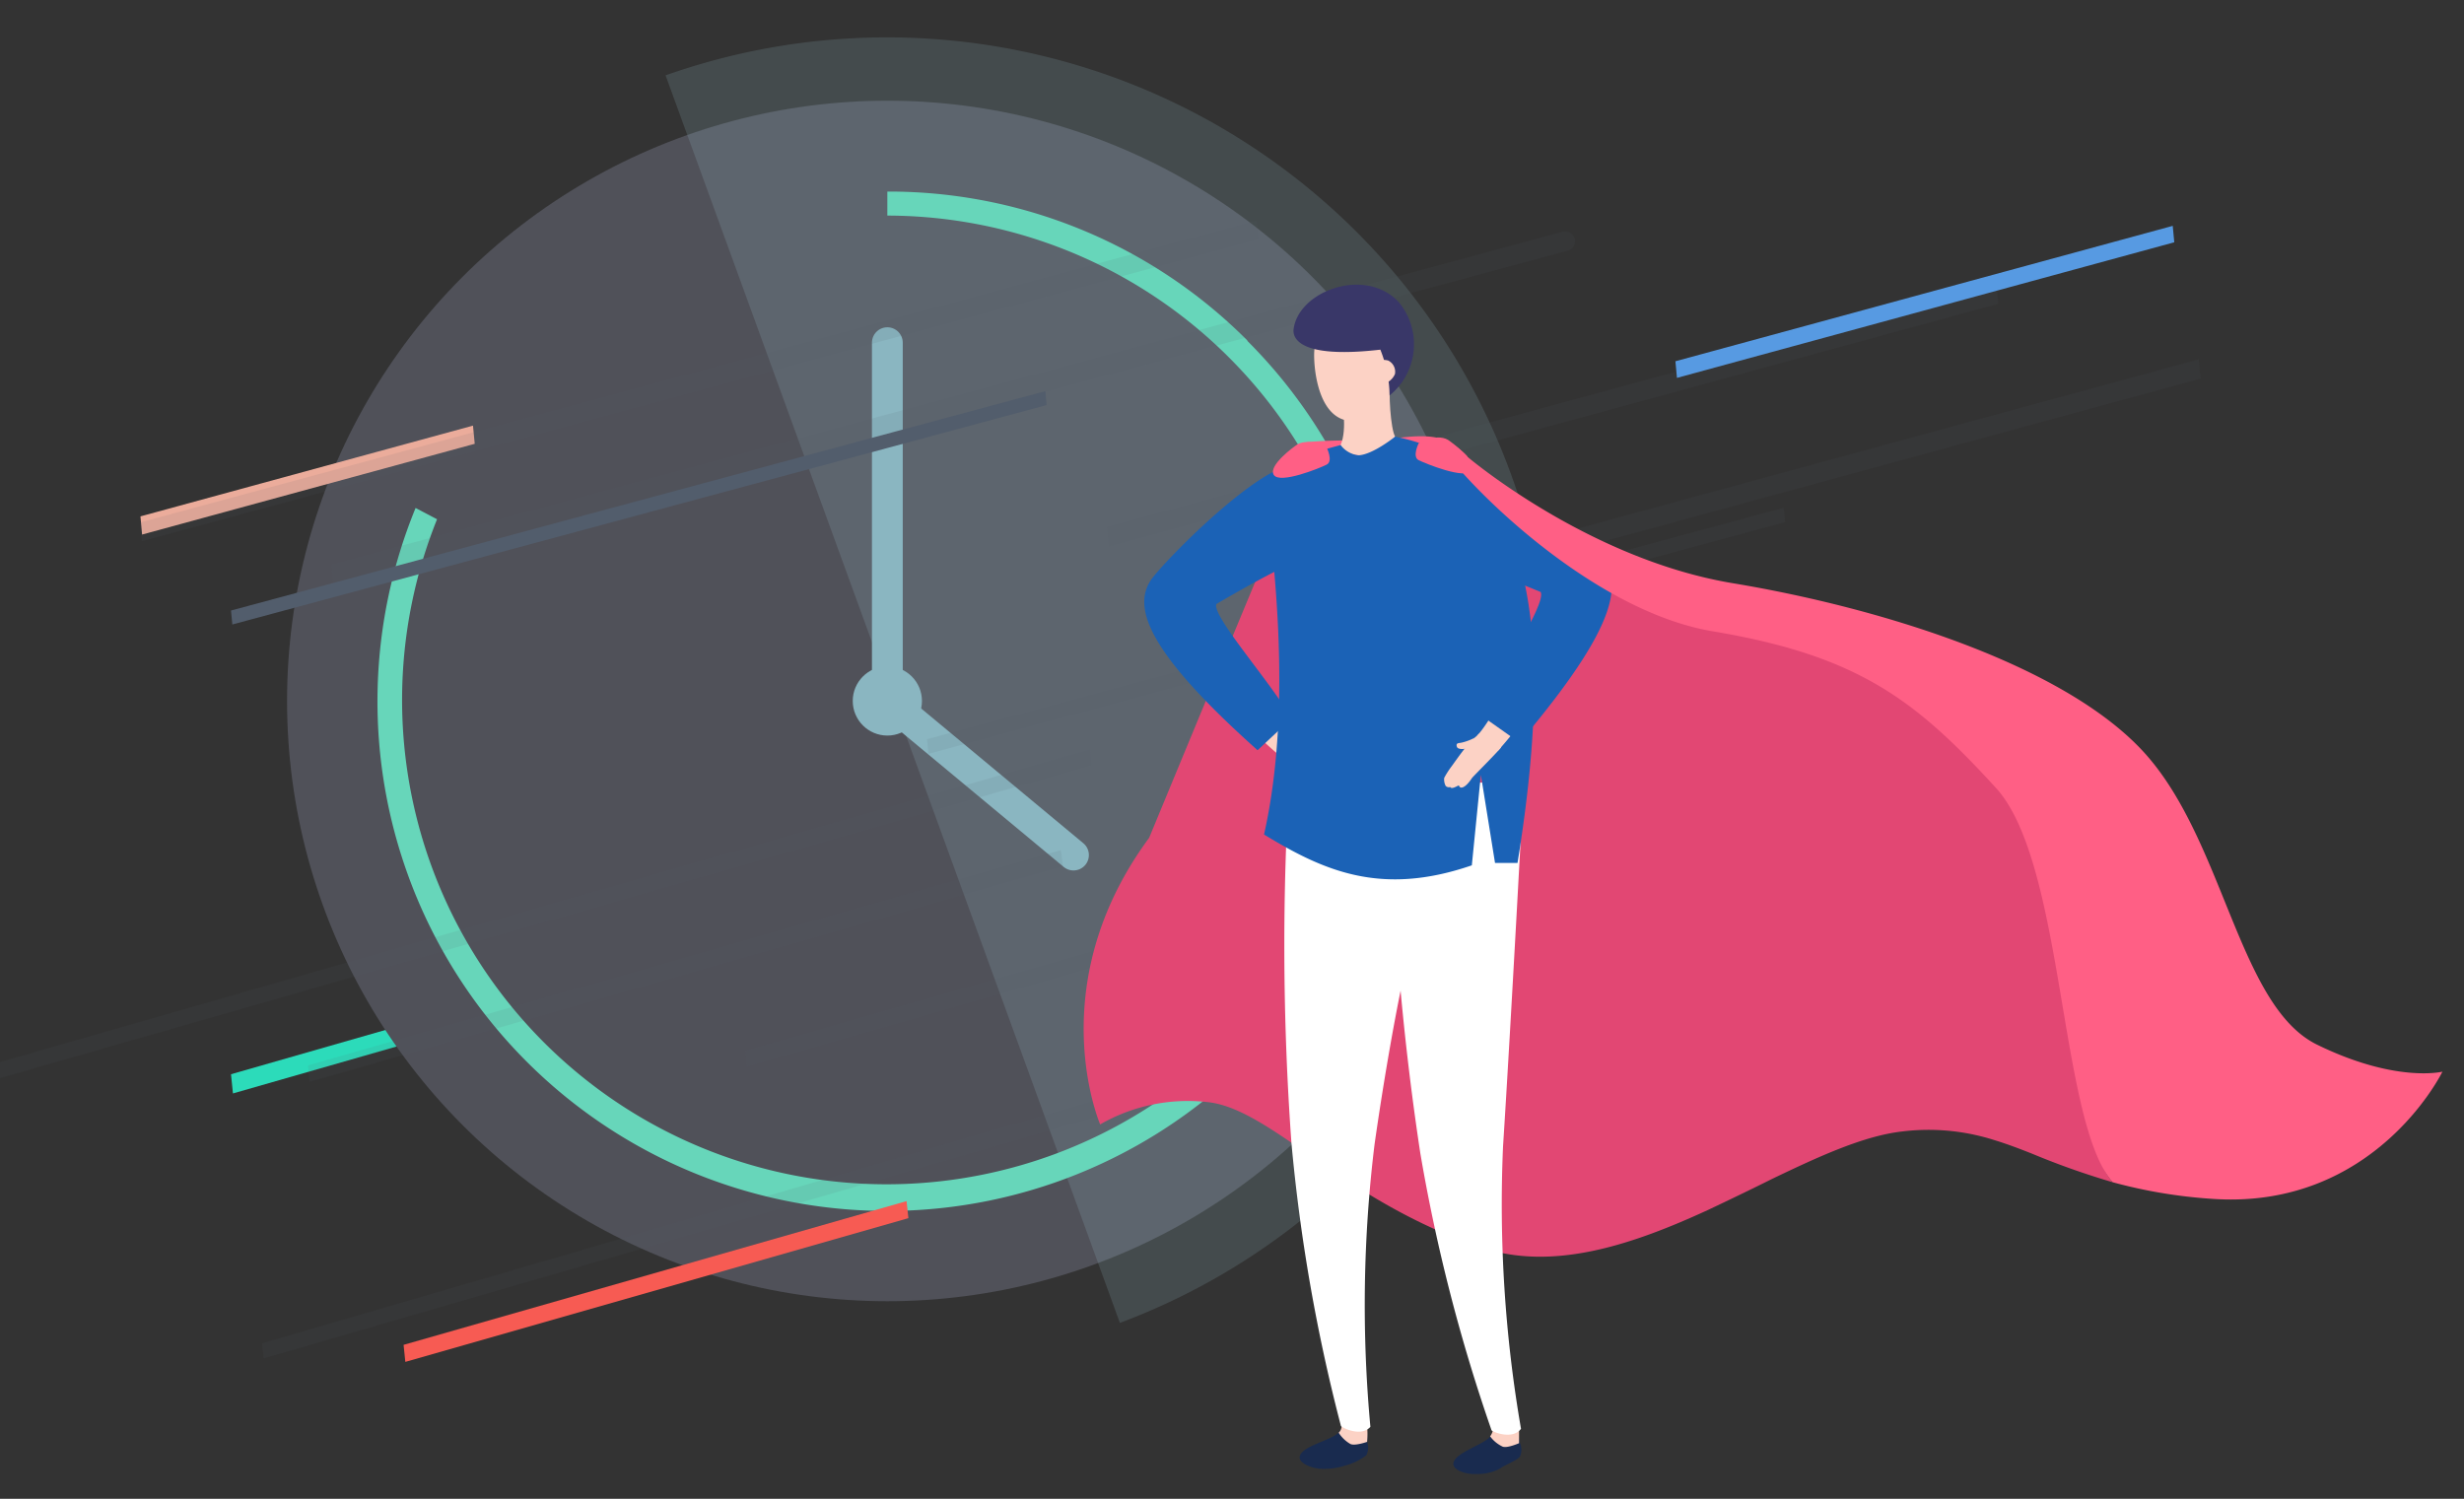 <?xml version="1.0" encoding="UTF-8"?> <svg xmlns="http://www.w3.org/2000/svg" xmlns:xlink="http://www.w3.org/1999/xlink" id="Layer_1" data-name="Layer 1" viewBox="0 0 240 146"><rect x="0" y="0" width="240" height="146" fill="#333333" stroke="none"/><defs><style>.cls-1,.cls-7{fill:none;}.cls-2{fill:#2cdbba;}.cls-10,.cls-11,.cls-12,.cls-2,.cls-8,.cls-9{fill-rule:evenodd;}.cls-3{fill:#505159;}.cls-4{fill:#aad6e2;opacity:0.15;}.cls-5{fill:#8ab6c1;}.cls-6{fill:#67d6ba;}.cls-7{stroke:#8ab6c1;stroke-linecap:round;stroke-linejoin:round;stroke-width:3px;}.cls-12,.cls-8{fill:#525d6c;}.cls-8{opacity:0.1;isolation:isolate;}.cls-9{fill:#ebac9b;}.cls-10{fill:#579ae2;}.cls-11{fill:#f75b53;}.cls-13{clip-path:url(#clip-path);}.cls-14{clip-path:url(#clip-path-2);}.cls-15{clip-path:url(#clip-path-3);}.cls-16{fill:#ff5f85;}.cls-17{fill:#e24773;}.cls-18{fill:#fcd2c5;}.cls-19{fill:#1b62b6;}.cls-20{fill:#192b4f;}.cls-21{fill:#fff;}.cls-22{fill:#393768;}</style><clipPath id="clip-path"><path class="cls-1" d="M403.08-148.92a.94.94,0,0,0-.94.93.94.94,0,0,0,.94.94A.94.94,0,0,0,404-148,.94.94,0,0,0,403.08-148.92Zm0,3.73a2.82,2.82,0,0,1-2.83-2.8,2.81,2.81,0,0,1,2.83-2.79,2.81,2.81,0,0,1,2.83,2.79A2.82,2.82,0,0,1,403.08-145.19Z"></path></clipPath><clipPath id="clip-path-2"><path class="cls-1" d="M408.74-139.6a.94.94,0,0,0-.94.93.94.94,0,0,0,.94.93,1,1,0,0,0,.95-.93A1,1,0,0,0,408.74-139.6Zm0,3.73a2.82,2.82,0,0,1-2.83-2.8,2.81,2.81,0,0,1,2.83-2.79,2.81,2.81,0,0,1,2.83,2.79A2.82,2.82,0,0,1,408.74-135.87Z"></path></clipPath><clipPath id="clip-path-3"><path class="cls-1" d="M401.19-135.87a1,1,0,0,1-.55-.18.93.93,0,0,1-.22-1.3l9.44-13a1,1,0,0,1,1.32-.22.92.92,0,0,1,.22,1.3l-9.44,13A.94.94,0,0,1,401.19-135.87Z"></path></clipPath></defs><path id="Path_441" data-name="Path 441" class="cls-2" d="M22.69,106.51,89.86,87.25l-.2-1.86L22.5,104.64Z"></path><circle class="cls-3" cx="86.43" cy="68.28" r="58.47"></circle><path class="cls-4" d="M151.08,68.28a64.66,64.66,0,0,1-42,60.58L64.83,7.34a64.69,64.69,0,0,1,86.25,60.94Z"></path><circle class="cls-5" cx="86.43" cy="68.28" r="3.37"></circle><path class="cls-6" d="M121.52,33.19A49.29,49.29,0,0,0,86.43,18.66V21A47.18,47.18,0,1,1,42.57,50.58l-2.09-1.1a49.64,49.64,0,1,0,81-16.29Z"></path><line class="cls-7" x1="86.43" y1="68.28" x2="86.43" y2="33.38"></line><line class="cls-7" x1="86.93" y1="68.64" x2="104.56" y2="83.29"></line><path id="Path_440" data-name="Path 440" class="cls-8" d="M103.33,82.8,30,103.78l.17,1.6,73.37-21Z"></path><path id="Path_442" data-name="Path 442" class="cls-8" d="M72.74,103.89,179.59,73.25l-.16-1.53L72.58,102.36Z"></path><path id="Path_442-2" data-name="Path 442" class="cls-8" d="M-.53,105.17,106.32,74.54,106.16,73-.69,103.65Z"></path><path id="Path_443" data-name="Path 443" class="cls-8" d="M25.68,132.32,138.89,99.47l-.17-1.62-113.2,33Z"></path><path id="Path_444" data-name="Path 444" class="cls-8" d="M108,53.23l86.64-23.64-.17-1.9L107.82,51.32Z"></path><path id="Path_444-2" data-name="Path 444" class="cls-8" d="M127.7,60.51l86.64-23.63L214.17,35,127.53,58.61Z"></path><path id="Path_445" data-name="Path 445" class="cls-9" d="M13.84,52.07l32.4-8.84-.17-1.77L13.68,50.3Z"></path><path id="Path_446" data-name="Path 446" class="cls-10" d="M163.34,36.81,211.78,23.6,211.63,22,163.19,35.19Z"></path><path id="Path_447" data-name="Path 447" class="cls-11" d="M39.48,132.66l49-14L88.3,117,39.31,131Z"></path><path id="Path_448" data-name="Path 448" class="cls-8" d="M32.46,56.91l120.26-32.5a.94.94,0,0,0,.69-1h0a.94.94,0,0,0-1-.85l-.16,0L32.29,55Z"></path><path id="Path_449" data-name="Path 449" class="cls-8" d="M13.81,52.72,122.57,23.31l-.17-1.83L13.64,50.89Z"></path><path id="Path_449-2" data-name="Path 449" class="cls-8" d="M90.43,73.43l83.44-22.57-.13-1.4L90.3,72Z"></path><path id="Path_450" data-name="Path 450" class="cls-12" d="M22.63,60.83l79.31-21.37-.12-1.36L22.5,59.47Z"></path><path class="cls-16" d="M134.57,58.22s-5.44-3.12-10.48-5.94c4.44-10.67,3-9.14,3.18-9.22a51.3,51.3,0,0,1,6-.12c1.79,0,5-.85,7.08-.2a6.73,6.73,0,0,1,2.58,1.72Z"></path><path class="cls-17" d="M205.78,115.16a75.92,75.92,0,0,1-7.85-2.78c-1.24-.49-2.42-.94-3.63-1.31a21.08,21.08,0,0,0-9.06-.85c-3.71.43-8,2.39-12.64,4.62h0c-2,1-4.08,2-6.19,3-7.3,3.36-15,6-22,3.72l-1.36-.48c-12.78-4.68-19.51-13.21-25.56-13.74a17.08,17.08,0,0,0-10.33,2.19S101.31,96,111.93,81.61c0,0,6.46-15.63,12.16-29.33,5,2.82,10.48,5.94,10.48,5.94s-1.21-22.72,8.77-12.4c8,8.3,28.66,12.29,38.17,18.28,6.72,4.23,17.68,15.12,20.93,18.66C209.14,90.09,200.54,109.24,205.78,115.16Z"></path><path class="cls-18" d="M128.05,72.33c.27,0,.58,0,.51.32s-1.07.35-1.28.25c-.45-.39-.22-.65-.69-1A4.93,4.93,0,0,0,128.05,72.33Z"></path><path class="cls-18" d="M126.24,71.7a13.58,13.58,0,0,1,1.39,1.07c.53.46,1.6,1.61,1.67,1.69a8.23,8.23,0,0,1,.9,1,1.34,1.34,0,0,1,0,.79.41.41,0,0,1-.42.17c-.11.32-.85-.11-.86,0,0,.34-.53.4-1.35-.53,0,0-2.5-1.93-3.23-2.59A12.49,12.49,0,0,1,126.24,71.7Z"></path><path class="cls-18" d="M115.53,57.77a1.83,1.83,0,0,1,.45.34c2,2.22,8,11.71,10.41,13.69a10.32,10.32,0,0,0-1.79,1.77c-4-3.34-12.9-12.76-12.06-14.65A2,2,0,0,1,115.53,57.77Z"></path><path class="cls-18" d="M130.62,51.4c-2.16,1.72-10.34,5.25-13.93,7.69-4.41,3-4.92-1.15-3.88-2.48,2.74-3.52,11.94-11.88,13.91-10.65C127.57,46.49,131,51.09,130.62,51.4Z"></path><path class="cls-19" d="M131.28,51.29a.77.77,0,0,1-.27.6,49.63,49.63,0,0,1-6.53,3.63c-2.79,1.42-5.75,3.17-6,3.32C118,60,124,66.71,125.78,70l-3.29,3.08c-11-9.83-12.34-14.18-10.15-16.9s12-12.44,14.71-10.76C128,46,131.25,50.24,131.28,51.29Z"></path><path class="cls-20" d="M147.84,139.76l-2-.93s-.37.66-.67,1.08c-.6.83-3.69,1.64-3.61,2.74.05.56,1.26,1,2.21.93a4.61,4.61,0,0,0,2.28-.5c.6-.43,1.79-.85,2-1.21a1.59,1.59,0,0,0,0-1.29C148,140,147.84,139.76,147.84,139.76Z"></path><path class="cls-18" d="M145.4,138.74a1.39,1.39,0,0,1-.26,1.17,3.21,3.21,0,0,0,1.21,1c.43.19,1.61-.33,1.61-.33,0-.62,0-1.55,0-1.55Z"></path><path class="cls-21" d="M148.44,75.85c-4.65.68-11.49.52-13.1,0a267.72,267.72,0,0,0,3,36.47,167.84,167.84,0,0,0,6.94,27c0,.1,2,1,2.87-.14a128.48,128.48,0,0,1-1.75-27.51C147.16,99.94,148.44,75.85,148.44,75.85Z"></path><path class="cls-20" d="M133.1,139.62l-1.95-1.09s-.42.63-.76,1c-.65.78-3.8,1.35-3.8,2.45,0,.56,1.17,1.06,2.13,1.1a6.83,6.83,0,0,0,2.3-.32,5.76,5.76,0,0,0,2.06-1,1.58,1.58,0,0,0,.08-1.29C133.26,139.83,133.1,139.62,133.1,139.62Z"></path><path class="cls-18" d="M130.59,138.47a.94.94,0,0,1-.2,1.09,3.35,3.35,0,0,0,1.13,1.09c.42.23,1.64-.2,1.64-.2a8.25,8.25,0,0,0,0-1.51Z"></path><path class="cls-21" d="M125.65,74.89a267.62,267.62,0,0,0,.14,36.45,170.06,170.06,0,0,0,4.82,27.56c0,.11,1.92,1.14,2.87.09a128.75,128.75,0,0,1,.41-27.56c1.65-11.55,3.9-22.51,4.82-23.23V76C134,76.27,127.21,75.57,125.65,74.89Z"></path><path class="cls-18" d="M130.7,38.71c0,.26.56,3.12-.12,4.62.22,1.42,4.15,1.56,5.31-.8-.43-.7-.68-4.34-.45-5.64C135.11,37.12,131.66,38.88,130.7,38.71Z"></path><path class="cls-18" d="M132.05,32.08c-1.77-.18-3.51.17-4,1.84-.16.59-.08,6,2.79,6.95,1.21.39,3.63-1.63,3.78-3,0,0,.2-1.94.2-2A3.24,3.24,0,0,0,132.05,32.08Z"></path><path class="cls-19" d="M139.83,43.72a22.75,22.75,0,0,0-3.94-1.19s-2.17,1.76-3.57,1.82a2.52,2.52,0,0,1-1.74-1s-3.47.93-4.11,1.27c-2.48,1.33-2.74,3.74-2.8,5.67-.07,2.13,2.48,17.59-.55,31,5.7,3.46,11.3,6.08,20.24,3l.88-8.82,1.38,8.59c.57,0,1.75,0,2.19,0C151.93,58.67,147.79,48.45,139.83,43.72Z"></path><path class="cls-22" d="M136.26,29.45c-3.23-3.51-9.77-1.14-10.26,2.61-.11.83.48,2.92,8.45,2a12.48,12.48,0,0,1,.9,4.46A6.42,6.42,0,0,0,136.26,29.45Z"></path><path class="cls-18" d="M135.21,35.12a1.54,1.54,0,0,0-.84,0c0,.67.13,1.78.19,2.32a1.7,1.7,0,0,0,1.31-1A1.21,1.21,0,0,0,135.21,35.12Z"></path><path class="cls-18" d="M142.36,72.34c-.27.06-.57,0-.46.39s1.1.19,1.3.07c.39-.45.13-.68.55-1A5.17,5.17,0,0,1,142.36,72.34Z"></path><path class="cls-18" d="M144.07,71.47a13.1,13.1,0,0,0-1.23,1.24c-.46.53-1.36,1.82-1.43,1.91a8.79,8.79,0,0,0-.74,1.15,1.34,1.34,0,0,0,.14.78.41.41,0,0,0,.44.11c.16.3.84-.22.86-.14.08.34.57.32,1.25-.71,0-.06,2.22-2.25,2.85-3A12.41,12.41,0,0,0,144.07,71.47Z"></path><path class="cls-18" d="M152.76,56.19a2.11,2.11,0,0,0-.39.41c-1.68,2.47-6.29,12.69-8.44,15a10,10,0,0,1,2,1.5c3.47-3.85,11-14.4,9.94-16.16A2,2,0,0,0,152.76,56.19Z"></path><path class="cls-18" d="M136.94,52c2.38,1.4,11,3.78,14.86,5.71,4.77,2.36,4.71-1.82,3.5-3-3.2-3.11-13.46-10.13-15.24-8.64C139.29,46.68,136.51,51.71,136.94,52Z"></path><path class="cls-19" d="M136.28,51.94a.73.73,0,0,0,.34.56,51.32,51.32,0,0,0,7,2.7c3,1,6.13,2.35,6.44,2.46.64,1.11-4.41,8.56-5.74,12.07l3.68,2.6c9.54-11.25,10.28-15.74,7.73-18.13-2.61-2.54-13.61-10.67-16-8.65C138.85,46.23,136.16,50.9,136.28,51.94Z"></path><path class="cls-16" d="M126.15,43.44s-2.67,1.9-2.08,2.82,4.48-.66,5.15-1,0-1.67,0-1.67S127.28,42.5,126.15,43.44Z"></path><path class="cls-16" d="M141.26,43s2.67,1.91,2.08,2.83-4.47-.67-5.15-1,0-1.67,0-1.67S140.13,42.05,141.26,43Z"></path><path class="cls-16" d="M237.9,104.39s-6.56,13.48-22.41,12.39a48.77,48.77,0,0,1-9.71-1.62c-5.24-5.92-4.66-31.07-11.37-38.41-7.83-8.56-13.4-12.88-27.56-15.25s-28.6-19.41-26.54-18.76a6.73,6.73,0,0,1,2.58,1.72s11.73,10,25.89,12.35,32.13,7.85,40,16.42S218,98,225.69,101.76,237.9,104.39,237.9,104.39Z"></path></svg> 